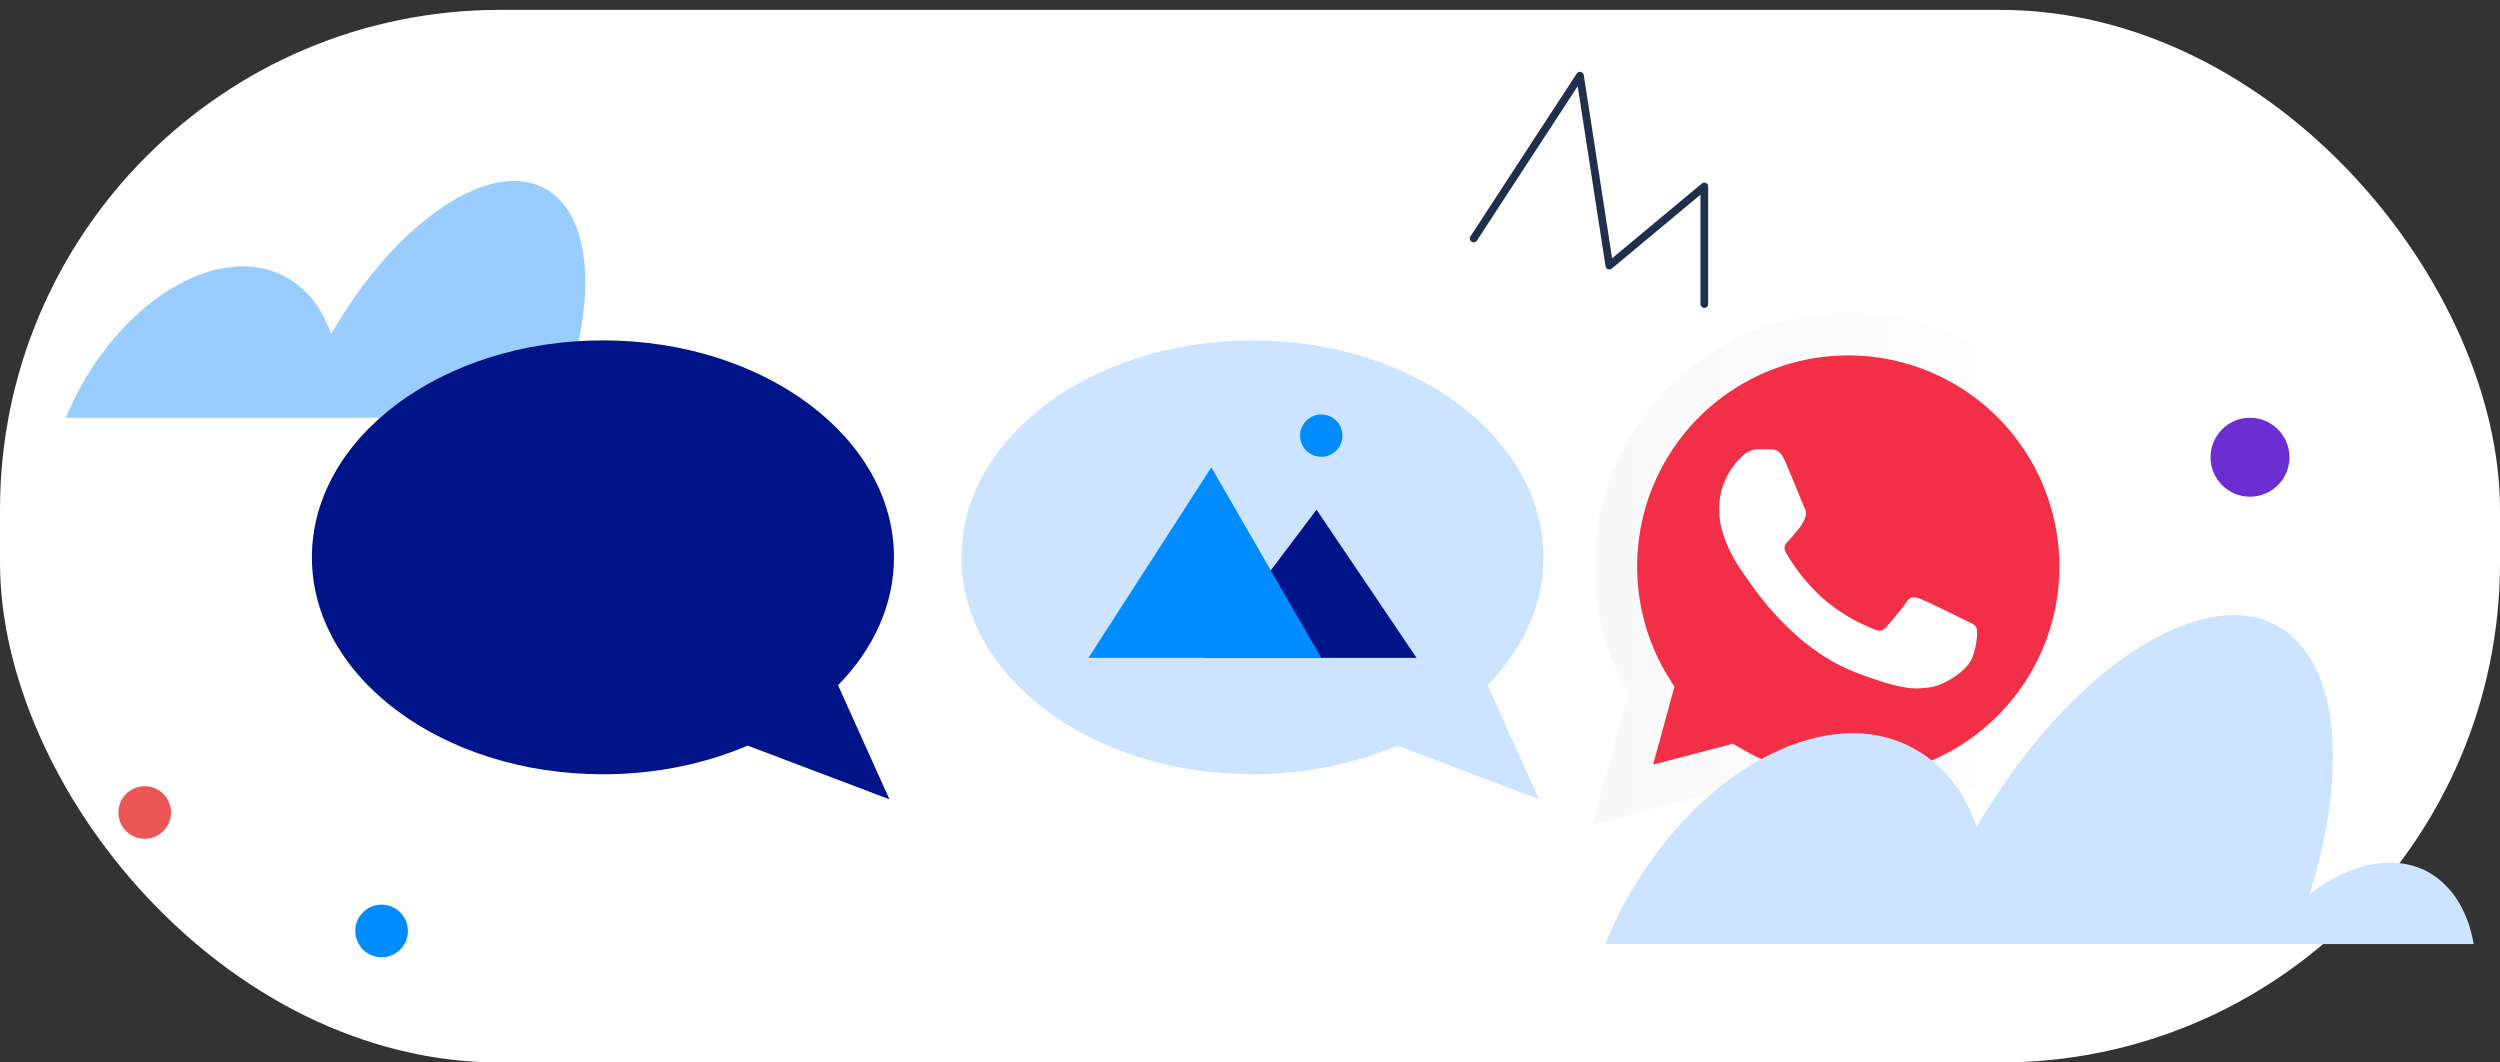 <svg width="80" height="34" viewBox="0 0 80 34" fill="none" xmlns="http://www.w3.org/2000/svg">
<rect x="0" y="0" width="80" height="34" fill="#333333" stroke="none"/>
<rect y="0.316" width="80" height="33.684" rx="16" fill="white"/>
<path d="M72 15.895C72.698 15.895 73.263 15.329 73.263 14.632C73.263 13.934 72.698 13.369 72 13.369C71.302 13.369 70.737 13.934 70.737 14.632C70.737 15.329 71.302 15.895 72 15.895Z" fill="#6D2ED1"/>
<path d="M4.632 26.842C5.097 26.842 5.474 26.465 5.474 26C5.474 25.535 5.097 25.158 4.632 25.158C4.166 25.158 3.789 25.535 3.789 26C3.789 26.465 4.166 26.842 4.632 26.842Z" fill="#EB5656"/>
<path d="M12.21 30.632C12.676 30.632 13.053 30.255 13.053 29.79C13.053 29.325 12.676 28.948 12.21 28.948C11.745 28.948 11.368 29.325 11.368 29.79C11.368 30.255 11.745 30.632 12.21 30.632Z" fill="#008CFF"/>
<path d="M20.924 11.766C21.45 12.083 21.773 12.673 21.895 13.369H2.105C2.247 13.031 2.409 12.694 2.59 12.357C4.309 9.279 7.28 7.74 9.241 8.92C9.888 9.3 10.332 9.932 10.595 10.691C12.677 7.065 15.75 4.999 17.508 6.074C18.883 6.896 19.085 9.384 18.175 12.188C19.105 11.513 20.136 11.303 20.924 11.766Z" fill="#99CDFF"/>
<path fill-rule="evenodd" clip-rule="evenodd" d="M26.817 21.927C27.943 20.779 28.607 19.365 28.607 17.834C28.607 14 24.437 10.892 19.294 10.892C14.15 10.892 9.981 14 9.981 17.834C9.981 21.668 14.15 24.777 19.294 24.777C20.979 24.777 22.56 24.443 23.924 23.859L28.462 25.578L26.817 21.927Z" fill="#001489"/>
<path fill-rule="evenodd" clip-rule="evenodd" d="M47.603 21.927C48.728 20.779 49.392 19.364 49.392 17.834C49.392 14 45.223 10.892 40.079 10.892C34.936 10.892 30.766 14 30.766 17.834C30.766 21.668 34.936 24.777 40.079 24.777C41.765 24.777 43.346 24.443 44.71 23.859L49.248 25.578L47.603 21.927Z" fill="#CCE4FF"/>
<path d="M42.129 16.31L38.556 21.051H45.329L42.129 16.31Z" fill="#001489"/>
<path d="M38.762 14.956L34.831 21.052H42.282L38.762 14.956Z" fill="#008CFF"/>
<path d="M42.281 14.618C42.655 14.618 42.958 14.315 42.958 13.94C42.958 13.566 42.655 13.263 42.281 13.263C41.907 13.263 41.603 13.566 41.603 13.94C41.603 14.315 41.907 14.618 42.281 14.618Z" fill="#008CFF"/>
<path d="M51.295 18.128C51.294 19.505 51.655 20.858 52.343 22.05L51.229 26.115L55.389 25.025C56.54 25.651 57.829 25.979 59.139 25.979H59.143C60.695 25.979 62.212 25.519 63.502 24.657C64.793 23.795 65.799 22.569 66.393 21.136C66.987 19.702 67.142 18.124 66.84 16.602C66.537 15.079 65.79 13.681 64.693 12.584C63.596 11.486 62.198 10.738 60.676 10.435C59.154 10.132 57.576 10.287 56.142 10.88C54.708 11.474 53.482 12.479 52.619 13.769C51.756 15.059 51.296 16.576 51.295 18.128" fill="#F22F46"/>
<path d="M51.016 18.126C51.014 19.552 51.388 20.953 52.101 22.189L50.947 26.399L55.257 25.269C56.448 25.918 57.784 26.258 59.141 26.259H59.145C60.752 26.259 62.324 25.782 63.66 24.889C64.997 23.996 66.039 22.726 66.655 21.241C67.27 19.756 67.431 18.122 67.118 16.545C66.805 14.968 66.031 13.519 64.894 12.382C63.758 11.245 62.31 10.471 60.733 10.157C59.156 9.843 57.522 10.003 56.036 10.618C54.551 11.232 53.281 12.274 52.387 13.61C51.493 14.947 51.016 16.518 51.015 18.126M53.582 21.976L53.421 21.721C52.624 20.452 52.273 18.954 52.42 17.464C52.568 15.973 53.206 14.573 54.236 13.485C55.266 12.397 56.628 11.682 58.108 11.452C59.588 11.223 61.103 11.491 62.414 12.216C63.725 12.941 64.758 14.081 65.35 15.457C65.942 16.833 66.061 18.367 65.686 19.818C65.312 21.268 64.466 22.553 63.282 23.471C62.098 24.388 60.642 24.886 59.144 24.886H59.142C57.932 24.886 56.744 24.561 55.703 23.944L55.456 23.798L52.899 24.468L53.582 21.976Z" fill="url(#paint0_linear_602_171947)"/>
<path fill-rule="evenodd" clip-rule="evenodd" d="M57.111 14.729C56.959 14.391 56.799 14.384 56.654 14.378C56.536 14.373 56.401 14.373 56.265 14.373C56.162 14.376 56.061 14.4 55.968 14.444C55.875 14.487 55.791 14.55 55.724 14.627C55.494 14.845 55.312 15.108 55.19 15.399C55.067 15.691 55.007 16.005 55.013 16.321C55.013 17.32 55.741 18.286 55.842 18.422C55.944 18.557 57.247 20.673 59.312 21.488C61.027 22.164 61.376 22.029 61.749 21.996C62.121 21.962 62.951 21.504 63.12 21.03C63.289 20.556 63.289 20.149 63.238 20.064C63.188 19.98 63.052 19.929 62.849 19.828C62.646 19.726 61.647 19.235 61.461 19.167C61.275 19.099 61.139 19.065 61.004 19.269C60.869 19.472 60.48 19.929 60.361 20.064C60.243 20.2 60.124 20.217 59.921 20.116C59.322 19.877 58.769 19.536 58.288 19.108C57.843 18.697 57.463 18.223 57.158 17.701C57.039 17.498 57.145 17.388 57.247 17.287C57.338 17.196 57.45 17.049 57.552 16.931C57.635 16.828 57.703 16.714 57.754 16.592C57.781 16.536 57.794 16.474 57.791 16.412C57.788 16.35 57.77 16.29 57.737 16.236C57.687 16.135 57.292 15.13 57.111 14.729" fill="white"/>
<path d="M72.948 20.068C70.481 18.607 66.171 21.442 63.25 26.469C62.881 25.388 62.257 24.54 61.35 24.014C58.599 22.377 54.431 24.511 52.049 28.779C51.794 29.246 51.567 29.714 51.368 30.211H79.158C78.988 29.217 78.534 28.428 77.797 27.96C76.691 27.288 75.216 27.609 73.912 28.603C75.131 24.686 74.876 21.237 72.948 20.068Z" fill="#CCE4FF"/>
<path d="M47.158 7.631L50.559 2.421L51.499 8.499L54.538 5.967V9.729" stroke="#1F304C" stroke-width="0.247" stroke-linecap="round" stroke-linejoin="round"/>
<defs>
<linearGradient id="paint0_linear_602_171947" x1="50.947" y1="18.2" x2="67.273" y2="18.2" gradientUnits="userSpaceOnUse">
<stop stop-color="#F9F9F9"/>
<stop offset="1" stop-color="white"/>
</linearGradient>
</defs>
</svg>
